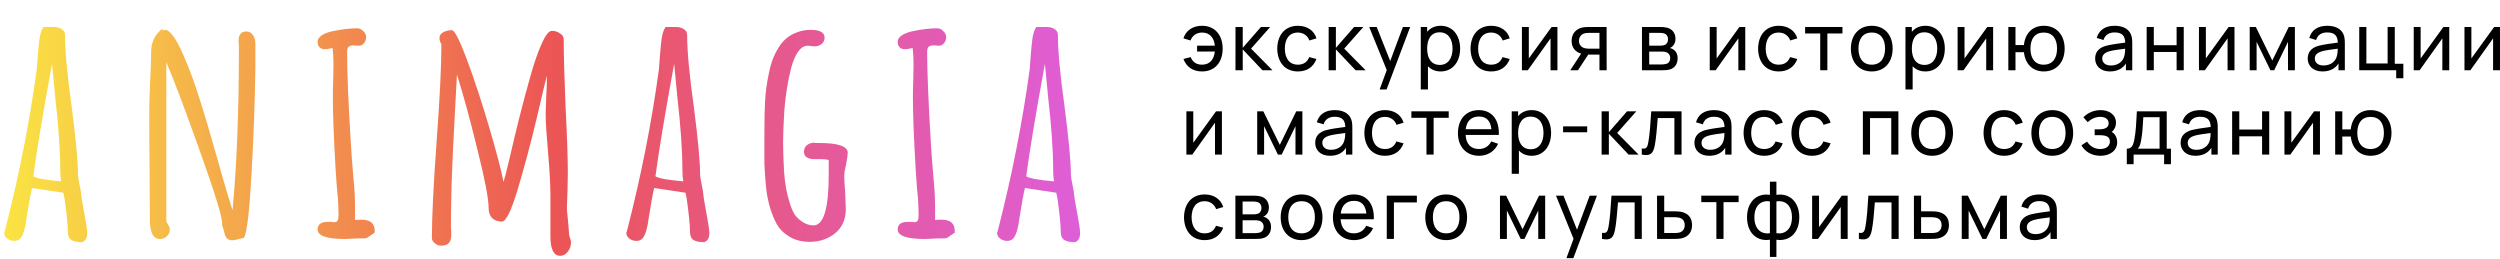 <?xml version="1.0" encoding="UTF-8"?> <svg xmlns="http://www.w3.org/2000/svg" width="2367" height="245" viewBox="0 0 2367 245" fill="none"><path d="M77.74 229.29C73.14 229.29 69.74 228.59 67.54 227.19C65.34 225.79 64.24 223.19 64.24 219.39C64.24 213.39 63.24 203.19 61.24 188.79L60.04 182.49L30.34 177.99C29.14 182.59 27.44 191.89 25.24 205.89C24.04 215.69 22.14 222.19 19.54 225.39C18.14 227.19 16.14 228.09 13.54 228.09C11.14 228.09 8.94 227.39 6.94 225.99C4.94 224.39 3.94 222.49 3.94 220.29L4.54 218.79L4.84 217.59C18.04 166.19 28.04 115.49 34.84 65.49C34.84 64.69 34.94 63.39 35.14 61.59C35.34 59.59 35.54 56.79 35.74 53.19C36.34 45.79 36.94 39.89 37.54 35.49C38.34 31.09 39.54 27.79 41.14 25.59H51.34C54.14 25.59 56.54 26.29 58.54 27.69C60.54 28.89 61.54 30.69 61.54 33.09C61.54 48.29 63.64 70.89 67.84 100.89C71.84 131.69 73.84 153.29 73.84 165.69C73.84 166.89 74.34 169.99 75.34 174.99C76.34 179.59 76.84 182.59 76.84 183.99C76.84 185.39 77.84 191.39 79.84 201.99C81.64 211.59 82.54 217.79 82.54 220.59V220.89C82.54 225.29 80.94 228.09 77.74 229.29ZM57.94 171.69C57.34 168.69 57.04 164.99 57.04 160.59C57.04 142.59 55.44 119.59 52.24 91.59L49.24 60.39C40.64 107.39 34.74 142.89 31.54 166.89C34.54 168.89 43.34 170.49 57.94 171.69ZM220.188 227.49C217.788 227.49 215.988 226.89 214.788 225.69C213.588 224.29 212.688 221.99 212.088 218.79L210.288 213.09V212.49V211.59C210.288 204.99 203.388 182.49 189.588 144.09C175.988 105.69 165.288 77.29 157.488 58.89V209.79L158.688 211.89C158.888 212.29 159.288 212.99 159.888 213.99C160.488 214.99 160.788 215.99 160.788 216.99C160.788 219.59 159.888 221.79 158.088 223.59C156.288 225.39 154.088 226.29 151.488 226.29C145.088 226.29 141.888 220.19 141.888 207.99L141.588 156.69C141.388 141.29 141.288 124.09 141.288 105.09C141.288 98.69 141.588 89.39 142.188 77.19C142.788 64.59 143.088 55.29 143.088 49.29C143.088 39.89 146.688 32.49 153.888 27.09V28.89C155.088 28.49 155.888 28.29 156.288 28.29C160.888 28.29 166.688 36.29 173.688 52.29C179.288 65.09 184.288 78.59 188.688 92.79C193.288 106.99 199.288 127.19 206.688 153.39L209.688 164.19C214.288 180.39 217.788 191.99 220.188 198.99C224.188 155.99 226.188 105.19 226.188 46.59V42.69C225.988 41.49 225.888 40.19 225.888 38.79C225.888 32.79 228.288 29.79 233.088 29.79C235.888 29.79 237.988 30.89 239.388 33.09C240.988 35.29 241.788 38.09 241.788 41.49V63.99C241.388 94.79 240.188 128.19 238.188 164.19C236.188 200.19 233.788 220.49 230.988 225.09C225.188 226.69 221.588 227.49 220.188 227.49ZM326.843 226.29C309.443 226.29 300.743 223.29 300.743 217.29C300.743 212.49 303.843 210.09 310.043 210.09H313.343L316.343 210.39C317.943 210.39 319.043 209.89 319.643 208.89C320.243 207.89 320.543 206.09 320.543 203.49C320.543 200.09 320.343 194.79 319.943 187.59C319.343 182.79 318.643 174.19 317.843 161.79C316.043 131.19 315.143 108.09 315.143 92.49C315.143 86.89 315.243 81.79 315.443 77.19L315.743 61.89C315.743 55.29 315.443 49.79 314.843 45.39C311.643 46.19 309.343 46.59 307.943 46.59C303.143 46.59 300.743 44.19 300.743 39.39C300.743 36.99 302.243 34.89 305.243 33.09C308.243 31.29 312.043 29.99 316.643 29.19C324.643 27.59 331.743 26.79 337.943 26.79C340.343 26.79 342.343 27.69 343.943 29.49C345.743 31.09 346.643 32.99 346.643 35.19C346.643 37.39 345.943 39.29 344.543 40.89C343.343 42.49 341.743 43.29 339.743 43.29C338.543 43.29 337.543 43.19 336.743 42.99H334.343C332.343 42.99 330.843 43.49 329.843 44.49C329.043 45.29 328.643 46.89 328.643 49.29C328.643 68.69 329.843 97.89 332.243 136.89C332.643 144.09 333.443 154.69 334.643 168.69C335.643 177.89 336.143 187.29 336.143 196.89V208.29C337.343 208.09 339.343 207.99 342.143 207.99C350.543 207.99 354.743 211.49 354.743 218.49V220.29L347.243 225.39C347.043 225.39 346.343 225.49 345.143 225.69C344.143 225.69 342.143 225.69 339.143 225.69C332.743 226.09 328.643 226.29 326.843 226.29ZM530.419 242.19C524.219 242.19 521.119 235.99 521.119 223.59V204.39V185.19C521.119 175.19 520.419 162.09 519.019 145.89C517.419 127.69 516.619 115.19 516.619 108.39L517.219 89.79C517.619 84.39 517.819 78.29 517.819 71.49C517.019 74.09 513.719 87.89 507.919 112.89C502.119 137.09 496.119 159.49 489.919 180.09C483.919 199.89 479.019 209.79 475.219 209.79C471.419 209.79 468.319 208.69 465.919 206.49C463.719 204.09 462.619 200.89 462.619 196.89C462.619 188.09 459.019 169.39 451.819 140.79C444.819 112.19 438.419 88.79 432.619 70.59L430.819 104.49C429.219 133.09 428.119 156.89 427.519 175.89C427.119 194.29 426.919 206.89 426.919 213.69C426.919 215.29 427.019 216.79 427.219 218.19V222.39C427.219 225.79 426.519 228.29 425.119 229.89C423.719 231.69 421.119 232.59 417.319 232.59C415.319 232.59 413.419 231.79 411.619 230.19C409.819 228.79 408.919 227.19 408.919 225.39C408.919 204.99 410.419 174.39 413.419 133.59C416.419 92.79 417.919 62.19 417.919 41.79C416.719 39.99 416.119 38.09 416.119 36.09C416.119 33.69 417.219 31.89 419.419 30.69C421.819 29.29 424.619 28.59 427.819 28.59C430.419 28.59 435.219 37.99 442.219 56.79C449.219 75.59 456.219 96.89 463.219 120.69C470.219 144.49 474.719 161.69 476.719 172.29C478.319 166.89 479.619 161.89 480.619 157.29L482.419 150.09C488.819 122.09 495.219 96.79 501.619 74.19C505.419 60.39 509.119 49.59 512.719 41.79C516.319 33.39 519.619 29.19 522.619 29.19C525.419 29.19 527.919 29.99 530.119 31.59C532.519 32.99 533.719 34.89 533.719 37.29C533.719 51.69 534.319 73.29 535.519 102.09C536.919 128.89 537.619 149.69 537.619 164.49L537.319 180.39L536.719 196.29C536.719 198.69 537.019 202.29 537.619 207.09L538.519 217.59C538.719 219.39 538.819 220.79 538.819 221.79C539.019 222.79 539.119 223.39 539.119 223.59C540.119 226.19 540.619 228.09 540.619 229.29C540.619 232.69 539.619 235.69 537.619 238.29C535.619 240.89 533.219 242.19 530.419 242.19ZM666.783 229.29C662.183 229.29 658.783 228.59 656.583 227.19C654.383 225.79 653.283 223.19 653.283 219.39C653.283 213.39 652.283 203.19 650.283 188.79L649.083 182.49L619.383 177.99C618.183 182.59 616.483 191.89 614.283 205.89C613.083 215.69 611.183 222.19 608.583 225.39C607.183 227.19 605.183 228.09 602.583 228.09C600.183 228.09 597.983 227.39 595.983 225.99C593.983 224.39 592.983 222.49 592.983 220.29L593.583 218.79L593.883 217.59C607.083 166.19 617.083 115.49 623.883 65.49C623.883 64.69 623.983 63.39 624.183 61.59C624.383 59.59 624.583 56.79 624.783 53.19C625.383 45.79 625.983 39.89 626.583 35.49C627.383 31.09 628.583 27.79 630.183 25.59H640.383C643.183 25.59 645.583 26.29 647.583 27.69C649.583 28.89 650.583 30.69 650.583 33.09C650.583 48.29 652.683 70.89 656.883 100.89C660.883 131.69 662.883 153.29 662.883 165.69C662.883 166.89 663.383 169.99 664.383 174.99C665.383 179.59 665.883 182.59 665.883 183.99C665.883 185.39 666.883 191.39 668.883 201.99C670.683 211.59 671.583 217.79 671.583 220.59V220.89C671.583 225.29 669.983 228.09 666.783 229.29ZM646.983 171.69C646.383 168.69 646.083 164.99 646.083 160.59C646.083 142.59 644.483 119.59 641.283 91.59L638.283 60.39C629.683 107.39 623.783 142.89 620.583 166.89C623.583 168.89 632.383 170.49 646.983 171.69ZM766.331 228.99C760.731 228.99 755.631 227.99 751.031 225.99C746.431 223.79 742.531 220.99 739.331 217.59C736.731 214.79 734.331 210.69 732.131 205.29C729.931 199.89 728.331 194.69 727.331 189.69C726.331 185.89 725.531 180.39 724.931 173.19C724.331 165.99 723.931 159.79 723.731 154.59V137.19V125.19C723.731 113.59 723.931 104.09 724.331 96.69C724.731 87.69 726.031 78.19 728.231 68.19C730.031 59.19 733.131 51.29 737.531 44.49C741.731 37.69 747.631 32.99 755.231 30.39C758.831 28.99 763.031 28.29 767.831 28.29C776.431 28.29 780.731 30.79 780.731 35.79C780.731 38.19 779.731 40.19 777.731 41.79C775.931 43.19 773.731 43.89 771.131 43.89C769.931 43.89 768.831 43.79 767.831 43.59C767.031 43.39 766.031 43.29 764.831 43.29C761.431 43.29 758.431 45.09 755.831 48.69C753.231 52.29 751.031 57.29 749.231 63.69C746.031 76.09 743.831 89.59 742.631 104.19C741.831 117.79 741.431 127.89 741.431 134.49C741.431 141.29 741.731 150.59 742.331 162.39C743.131 173.39 744.831 182.99 747.431 191.19C748.831 195.99 750.431 199.89 752.231 202.89C754.231 205.69 756.731 208.09 759.731 210.09C763.131 212.29 766.631 213.39 770.231 213.39C779.831 213.39 784.631 197.39 784.631 165.39V151.59C783.231 150.99 780.931 150.69 777.731 150.69H775.031H771.731C764.731 150.69 761.231 148.39 761.231 143.79C761.231 140.99 762.131 138.89 763.931 137.49C765.931 135.89 768.431 135.09 771.431 135.09V135.39H775.631C793.631 135.39 802.631 138.49 802.631 144.69C802.631 146.49 802.131 150.09 801.131 155.49C799.931 160.29 799.331 163.89 799.331 166.29C799.331 169.69 799.631 174.99 800.231 182.19L800.831 198.09C800.831 207.69 797.431 215.29 790.631 220.89C784.031 226.29 775.931 228.99 766.331 228.99ZM876.042 226.29C858.642 226.29 849.942 223.29 849.942 217.29C849.942 212.49 853.042 210.09 859.242 210.09H862.542L865.542 210.39C867.142 210.39 868.242 209.89 868.842 208.89C869.442 207.89 869.742 206.09 869.742 203.49C869.742 200.09 869.542 194.79 869.142 187.59C868.542 182.79 867.842 174.19 867.042 161.79C865.242 131.19 864.342 108.09 864.342 92.49C864.342 86.89 864.442 81.79 864.642 77.19L864.942 61.89C864.942 55.29 864.642 49.79 864.042 45.39C860.842 46.19 858.542 46.59 857.142 46.59C852.342 46.59 849.942 44.19 849.942 39.39C849.942 36.99 851.442 34.89 854.442 33.09C857.442 31.29 861.242 29.99 865.842 29.19C873.842 27.59 880.942 26.79 887.142 26.79C889.542 26.79 891.542 27.69 893.142 29.49C894.942 31.09 895.842 32.99 895.842 35.19C895.842 37.39 895.142 39.29 893.742 40.89C892.542 42.49 890.942 43.29 888.942 43.29C887.742 43.29 886.742 43.19 885.942 42.99H883.542C881.542 42.99 880.042 43.49 879.042 44.49C878.242 45.29 877.842 46.89 877.842 49.29C877.842 68.69 879.042 97.89 881.442 136.89C881.842 144.09 882.642 154.69 883.842 168.69C884.842 177.89 885.342 187.29 885.342 196.89V208.29C886.542 208.09 888.542 207.99 891.342 207.99C899.742 207.99 903.942 211.49 903.942 218.49V220.29L896.442 225.39C896.242 225.39 895.542 225.49 894.342 225.69C893.342 225.69 891.342 225.69 888.342 225.69C881.942 226.09 877.842 226.29 876.042 226.29ZM1017.82 229.29C1013.22 229.29 1009.82 228.59 1007.62 227.19C1005.42 225.79 1004.32 223.19 1004.32 219.39C1004.32 213.39 1003.32 203.19 1001.32 188.79L1000.12 182.49L970.418 177.99C969.218 182.59 967.518 191.89 965.318 205.89C964.118 215.69 962.218 222.19 959.618 225.39C958.218 227.19 956.218 228.09 953.618 228.09C951.218 228.09 949.018 227.39 947.018 225.99C945.018 224.39 944.018 222.49 944.018 220.29L944.618 218.79L944.918 217.59C958.118 166.19 968.118 115.49 974.918 65.49C974.918 64.69 975.018 63.39 975.218 61.59C975.418 59.59 975.618 56.79 975.818 53.19C976.418 45.79 977.018 39.89 977.618 35.49C978.418 31.09 979.618 27.79 981.218 25.59H991.418C994.218 25.59 996.618 26.29 998.618 27.69C1000.62 28.89 1001.62 30.69 1001.62 33.09C1001.62 48.29 1003.72 70.89 1007.92 100.89C1011.92 131.69 1013.92 153.29 1013.92 165.69C1013.92 166.89 1014.42 169.99 1015.42 174.99C1016.42 179.59 1016.92 182.59 1016.92 183.99C1016.92 185.39 1017.92 191.39 1019.92 201.99C1021.72 211.59 1022.62 217.79 1022.62 220.59V220.89C1022.62 225.29 1021.02 228.09 1017.82 229.29ZM998.018 171.69C997.418 168.69 997.118 164.99 997.118 160.59C997.118 142.59 995.518 119.59 992.318 91.59L989.318 60.39C980.718 107.39 974.818 142.89 971.618 166.89C974.618 168.89 983.418 170.49 998.018 171.69Z" fill="url(#paint0_linear_362_117)"></path><path d="M1926.24 227.343C1917.05 227.343 1912.3 221.73 1912.3 215.13C1912.3 208.683 1916.13 204.928 1922.37 203.107C1927.5 201.742 1934.72 200.869 1940.8 200.035C1940.61 193.512 1937.79 190.401 1930.69 190.401C1925.71 190.401 1921.72 192.563 1920.24 197.57L1913.82 195.635C1915.75 188.467 1921.49 184.105 1930.76 184.105C1938.17 184.105 1943.76 186.76 1946.12 192.108C1947.26 194.649 1947.45 197.646 1947.45 200.869V226.205H1941.44V219.833C1938.17 224.84 1933.08 227.343 1926.24 227.343ZM1919.02 215.092C1919.02 218.468 1921.42 221.692 1927.27 221.692C1934.56 221.692 1939.05 217.33 1940.04 212.248C1940.61 210.276 1940.68 207.659 1940.72 205.8C1934.94 206.559 1929.4 207.203 1925.41 208.341C1922.02 209.403 1919.02 211.262 1919.02 215.092Z" fill="black"></path><path d="M1857.38 226.205V185.243H1863.19L1878.77 217.026L1894.35 185.243H1900.16V226.205H1893.63V199.314L1880.55 226.205H1876.98L1863.91 199.314V226.205H1857.38Z" fill="black"></path><path d="M1812.13 226.205L1812.09 185.243H1818.9V200.073H1827.75C1830.11 200.073 1832.77 200.149 1834.63 200.49C1840.97 201.742 1845.27 205.497 1845.27 213.158C1845.27 220.25 1841.24 224.347 1835.31 225.674C1833.26 226.129 1830.45 226.205 1828.13 226.205H1812.13ZM1818.9 220.63H1828.24C1829.73 220.63 1831.78 220.592 1833.3 220.174C1835.84 219.454 1838.31 217.33 1838.31 213.158C1838.31 208.986 1836.07 206.786 1832.88 206.065C1831.4 205.724 1829.69 205.648 1828.24 205.648H1818.9V220.63Z" fill="black"></path><path d="M1760 220.402C1764.56 221.236 1765.43 218.961 1766.23 214.372C1767.49 207.203 1768.25 197.418 1768.97 185.243H1797.66V226.205H1790.89V191.653H1775.12C1774.44 201.021 1773.45 211.83 1772.31 217.557C1770.87 225.029 1768.28 227.912 1760 226.205V220.402Z" fill="black"></path><path d="M1749.36 185.243V226.205H1742.82V196.015L1721.31 226.205H1715.73V185.243H1722.26V215.016L1743.81 185.243H1749.36Z" fill="black"></path><path d="M1675.75 226.963C1663.75 228.859 1654.09 220.819 1654.09 205.761C1654.09 190.704 1663.75 182.588 1675.75 184.484V172.006H1681.91V184.484C1693.92 182.588 1703.57 190.704 1703.57 205.761C1703.57 220.819 1693.92 228.859 1681.91 226.963V243.272H1675.75V226.963ZM1661.05 205.761C1661.05 217.064 1667.74 222.108 1675.75 220.781V190.704C1667.55 189.339 1661.05 194.459 1661.05 205.761ZM1681.91 220.781C1689.93 222.108 1696.62 217.178 1696.62 205.761C1696.62 194.345 1690.12 189.339 1681.91 190.704V220.781Z" fill="black"></path><path d="M1625.07 226.205V191.387H1610.78V185.243H1646.12V191.387H1631.83V226.205H1625.07Z" fill="black"></path><path d="M1568.91 226.205L1568.88 185.243H1575.68V200.073H1584.53C1586.89 200.073 1589.55 200.149 1591.41 200.49C1597.75 201.742 1602.05 205.497 1602.05 213.158C1602.05 220.25 1598.02 224.347 1592.09 225.674C1590.04 226.129 1587.23 226.205 1584.91 226.205H1568.91ZM1575.68 220.63H1585.02C1586.51 220.63 1588.56 220.592 1590.08 220.174C1592.62 219.454 1595.1 217.33 1595.1 213.158C1595.1 208.986 1592.85 206.786 1589.66 206.065C1588.18 205.724 1586.47 205.648 1585.02 205.648H1575.68V220.63Z" fill="black"></path><path d="M1516.78 220.402C1521.34 221.236 1522.22 218.961 1523.01 214.372C1524.27 207.203 1525.03 197.418 1525.75 185.243H1554.44V226.205H1547.68V191.653H1531.91C1531.22 201.021 1530.23 211.83 1529.09 217.557C1527.65 225.029 1525.07 227.912 1516.78 226.205V220.402Z" fill="black"></path><path d="M1483.08 244.41L1489.84 226.053L1473.2 185.243H1480.3L1493.11 217.482L1505.12 185.243H1511.99L1489.65 244.41H1483.08Z" fill="black"></path><path d="M1420.17 226.205V185.243H1425.99L1441.57 217.026L1457.15 185.243H1462.96V226.205H1456.42V199.314L1443.35 226.205H1439.78L1426.71 199.314V226.205H1420.17Z" fill="black"></path><path d="M1369.23 227.343C1356.95 227.343 1349.47 218.392 1349.47 205.686C1349.47 192.829 1357.18 184.105 1369.23 184.105C1381.54 184.105 1389.03 193.018 1389.03 205.686C1389.03 218.544 1381.43 227.343 1369.23 227.343ZM1356.65 205.686C1356.65 214.941 1360.94 220.933 1369.23 220.933C1377.7 220.933 1381.84 214.713 1381.84 205.686C1381.84 196.47 1377.63 190.515 1369.23 190.515C1360.64 190.515 1356.65 196.735 1356.65 205.686Z" fill="black"></path><path d="M1312.99 226.205V185.243H1341.49V191.653H1319.76V226.205H1312.99Z" fill="black"></path><path d="M1282.07 227.343C1269.95 227.343 1262.01 218.809 1262.01 205.99C1262.01 192.563 1269.84 184.105 1281.77 184.105C1294.12 184.105 1301.34 193.056 1300.73 207.621H1269.27C1269.8 216.116 1274.21 220.933 1281.77 220.933C1287.16 220.933 1291.27 218.392 1293.55 213.727L1300.05 215.965C1296.82 223.209 1290.01 227.343 1282.07 227.343ZM1269.38 202.197H1293.7C1292.86 194.156 1288.95 190.174 1282 190.174C1274.62 190.174 1270.33 194.422 1269.38 202.197Z" fill="black"></path><path d="M1232.32 227.343C1220.05 227.343 1212.56 218.392 1212.56 205.686C1212.56 192.829 1220.28 184.105 1232.32 184.105C1244.63 184.105 1252.12 193.018 1252.12 205.686C1252.12 218.544 1244.52 227.343 1232.32 227.343ZM1219.74 205.686C1219.74 214.941 1224.04 220.933 1232.32 220.933C1240.8 220.933 1244.94 214.713 1244.94 205.686C1244.94 196.47 1240.72 190.515 1232.32 190.515C1223.73 190.515 1219.74 196.735 1219.74 205.686Z" fill="black"></path><path d="M1169.66 226.205V185.243H1187.14C1189.2 185.243 1191.82 185.471 1193.79 186.002C1198.16 187.215 1201.39 190.932 1201.39 196.432C1201.39 199.542 1200.37 201.78 1198.7 203.41C1197.9 204.207 1196.95 204.814 1196.07 205.155C1196.91 205.307 1197.9 205.686 1198.77 206.179C1201.62 207.772 1203.41 210.541 1203.41 214.903C1203.41 220.478 1200.56 224.195 1195.85 225.522C1193.87 226.091 1191.32 226.205 1189.12 226.205H1169.66ZM1176.5 220.705H1188.74C1189.8 220.705 1191.48 220.516 1192.65 220.174C1195.28 219.454 1196.42 217.102 1196.42 214.675C1196.42 211.451 1194.4 209.365 1191.51 208.834C1190.41 208.531 1189.04 208.531 1188.13 208.531H1176.5V220.705ZM1176.5 202.955H1186.69C1188.06 202.955 1189.8 202.804 1190.98 202.349C1193.26 201.514 1194.36 199.314 1194.36 196.925C1194.36 194.346 1193.15 192.184 1190.75 191.387C1189.08 190.819 1186.65 190.819 1186.12 190.819H1176.5V202.955Z" fill="black"></path><path d="M1140.59 227.343C1128.09 227.343 1121.14 218.278 1121.02 205.724C1121.14 192.943 1128.32 184.105 1140.67 184.105C1149.3 184.105 1155.98 188.657 1158.15 196.015L1151.46 198.025C1149.71 193.284 1145.57 190.515 1140.59 190.515C1132.16 190.515 1128.28 196.849 1128.21 205.724C1128.28 214.865 1132.42 220.933 1140.59 220.933C1145.91 220.933 1149.45 218.43 1151.31 213.765L1158.15 215.547C1155.26 223.209 1149.07 227.343 1140.59 227.343Z" fill="black"></path><path d="M2244.46 147.495C2233.94 147.495 2226.91 140.441 2225.73 129.252H2217.71V146.357H2210.95V105.396H2217.71V122.501H2225.69C2226.87 111.123 2234.05 104.258 2244.54 104.258C2256.77 104.258 2264.26 113.247 2264.26 125.801C2264.26 138.658 2256.66 147.495 2244.46 147.495ZM2231.88 125.801C2231.88 135.093 2236.18 141.086 2244.35 141.086C2252.94 141.086 2257.08 134.941 2257.08 125.839C2257.08 116.546 2252.82 110.668 2244.39 110.668C2236.22 110.668 2231.88 116.47 2231.88 125.801Z" fill="black"></path><path d="M2196.54 105.396V146.357H2190V116.167L2168.49 146.357H2162.91V105.396H2169.44V135.169L2190.99 105.396H2196.54Z" fill="black"></path><path d="M2113.39 146.357V105.396H2120.15V122.653H2141.74V105.396H2148.5V146.357H2141.74V129.062H2120.15V146.357H2113.39Z" fill="black"></path><path d="M2078.54 147.495C2069.34 147.495 2064.59 141.882 2064.59 135.283C2064.59 128.835 2068.43 125.08 2074.66 123.26C2079.79 121.894 2087.01 121.022 2093.09 120.187C2092.9 113.664 2090.09 110.554 2082.99 110.554C2078.01 110.554 2074.02 112.716 2072.54 117.722L2066.11 115.788C2068.05 108.619 2073.79 104.258 2083.06 104.258C2090.47 104.258 2096.06 106.913 2098.41 112.261C2099.55 114.802 2099.74 117.798 2099.74 121.022V146.357H2093.74V139.986C2090.47 144.992 2085.38 147.495 2078.54 147.495ZM2071.32 135.245C2071.32 138.62 2073.71 141.844 2079.57 141.844C2086.86 141.844 2091.35 137.482 2092.33 132.4C2092.9 130.428 2092.98 127.811 2093.02 125.952C2087.24 126.711 2081.69 127.356 2077.7 128.494C2074.32 129.556 2071.32 131.414 2071.32 135.245Z" fill="black"></path><path d="M2013.65 140.782C2018.21 140.782 2019.77 138.013 2020.98 131.072C2022.16 124.549 2022.65 117.077 2023.19 105.396H2051.46V140.782H2055.45V155.46H2048.99V146.357H2020.11V155.46H2013.65V140.782ZM2024.06 140.782H2044.69V110.971H2029.3C2028.92 118.139 2028.35 127.242 2027.25 132.628C2026.57 136.458 2025.88 138.999 2024.06 140.782Z" fill="black"></path><path d="M1988.78 147.495C1980.65 147.495 1974.23 143.816 1970.66 137.596L1976.05 134.107C1979.02 138.62 1983.2 141.086 1988.52 141.086C1994.06 141.086 1997.64 138.393 1997.64 133.993C1997.64 129.176 1993.8 128 1987.49 128H1983.23V122.425H1987.45C1992.77 122.425 1996.46 120.908 1996.46 116.736C1996.46 112.526 1992.85 110.63 1988.55 110.63C1983.99 110.63 1979.62 112.754 1976.66 115.636L1972.56 111.047C1976.77 106.723 1982.4 104.258 1988.97 104.258C1996.88 104.258 2003.41 108.544 2003.41 116.205C2003.41 119.77 2002.04 122.653 1999.42 124.928C2002.88 126.825 2004.55 130.731 2004.55 134.676C2004.55 142.716 1997.56 147.495 1988.78 147.495Z" fill="black"></path><path d="M1943.07 147.495C1930.8 147.495 1923.31 138.544 1923.31 125.839C1923.31 112.981 1931.03 104.258 1943.07 104.258C1955.38 104.258 1962.87 113.171 1962.87 125.839C1962.87 138.696 1955.27 147.495 1943.07 147.495ZM1930.49 125.839C1930.49 135.093 1934.79 141.086 1943.07 141.086C1951.55 141.086 1955.69 134.865 1955.69 125.839C1955.69 116.622 1951.47 110.668 1943.07 110.668C1934.48 110.668 1930.49 116.888 1930.49 125.839Z" fill="black"></path><path d="M1897.59 147.495C1885.09 147.495 1878.14 138.431 1878.02 125.877C1878.14 113.095 1885.32 104.258 1897.67 104.258C1906.3 104.258 1912.98 108.809 1915.15 116.167L1908.46 118.177C1906.71 113.436 1902.57 110.668 1897.59 110.668C1889.16 110.668 1885.28 117.001 1885.21 125.877C1885.28 135.017 1889.42 141.086 1897.59 141.086C1902.91 141.086 1906.45 138.582 1908.31 133.917L1915.15 135.7C1912.26 143.361 1906.07 147.495 1897.59 147.495Z" fill="black"></path><path d="M1829.32 147.495C1817.05 147.495 1809.56 138.544 1809.56 125.839C1809.56 112.981 1817.28 104.258 1829.32 104.258C1841.63 104.258 1849.12 113.171 1849.12 125.839C1849.12 138.696 1841.52 147.495 1829.32 147.495ZM1816.74 125.839C1816.74 135.093 1821.04 141.086 1829.32 141.086C1837.8 141.086 1841.94 134.865 1841.94 125.839C1841.94 116.622 1837.72 110.668 1829.32 110.668C1820.73 110.668 1816.74 116.888 1816.74 125.839Z" fill="black"></path><path d="M1763.77 146.357V105.396H1797.4V146.357H1790.64V111.805H1770.54V146.357H1763.77Z" fill="black"></path><path d="M1715.69 147.495C1703.19 147.495 1696.23 138.431 1696.12 125.877C1696.23 113.095 1703.41 104.258 1715.76 104.258C1724.39 104.258 1731.08 108.809 1733.24 116.167L1726.56 118.177C1724.81 113.436 1720.67 110.668 1715.69 110.668C1707.25 110.668 1703.38 117.001 1703.3 125.877C1703.38 135.017 1707.52 141.086 1715.69 141.086C1721.01 141.086 1724.54 138.582 1726.4 133.917L1733.24 135.7C1730.36 143.361 1724.16 147.495 1715.69 147.495Z" fill="black"></path><path d="M1670.4 147.495C1657.9 147.495 1650.94 138.431 1650.83 125.877C1650.94 113.095 1658.12 104.258 1670.47 104.258C1679.1 104.258 1685.79 108.809 1687.95 116.167L1681.27 118.177C1679.52 113.436 1675.38 110.668 1670.4 110.668C1661.96 110.668 1658.09 117.001 1658.01 125.877C1658.09 135.017 1662.23 141.086 1670.4 141.086C1675.72 141.086 1679.25 138.582 1681.11 133.917L1687.95 135.7C1685.07 143.361 1678.87 147.495 1670.4 147.495Z" fill="black"></path><path d="M1618.22 147.495C1609.02 147.495 1604.27 141.882 1604.27 135.283C1604.27 128.835 1608.11 125.08 1614.34 123.26C1619.47 121.894 1626.69 121.022 1632.77 120.187C1632.58 113.664 1629.77 110.554 1622.67 110.554C1617.69 110.554 1613.7 112.716 1612.22 117.722L1605.79 115.788C1607.73 108.619 1613.47 104.258 1622.74 104.258C1630.15 104.258 1635.74 106.913 1638.09 112.261C1639.23 114.802 1639.42 117.798 1639.42 121.022V146.357H1633.42V139.986C1630.15 144.992 1625.06 147.495 1618.22 147.495ZM1611 135.245C1611 138.62 1613.39 141.844 1619.25 141.844C1626.54 141.844 1631.03 137.482 1632.01 132.4C1632.58 130.428 1632.66 127.811 1632.7 125.952C1626.92 126.711 1621.37 127.356 1617.38 128.494C1614 129.556 1611 131.414 1611 135.245Z" fill="black"></path><path d="M1554.43 140.554C1558.99 141.389 1559.86 139.113 1560.66 134.524C1561.92 127.356 1562.68 117.57 1563.4 105.396H1592.09V146.357H1585.32V111.805H1569.55C1568.87 121.173 1567.88 131.983 1566.74 137.71C1565.3 145.182 1562.71 148.064 1554.43 146.357V140.554Z" fill="black"></path><path d="M1516.39 146.357L1516.43 105.396H1523.27V125.118L1540.48 105.396H1549.26L1531.13 125.876L1551.39 146.357H1541.93L1523.27 126.635V146.357H1516.39Z" fill="black"></path><path d="M1479.95 125.232V119.656H1502.75V125.232H1479.95Z" fill="black"></path><path d="M1450.19 147.495C1445.1 147.495 1441.03 145.675 1438.11 142.565V164.563H1431.3V105.396H1437.35V109.985C1440.35 106.382 1444.64 104.258 1450.23 104.258C1461.63 104.258 1468.58 113.55 1468.58 125.839C1468.58 138.127 1461.67 147.495 1450.19 147.495ZM1437.35 125.839C1437.35 134.827 1441.07 141.313 1449.35 141.313C1457.45 141.313 1461.4 134.562 1461.4 125.839C1461.4 117.191 1457.52 110.44 1449.16 110.44C1441.15 110.44 1437.35 116.774 1437.35 125.839Z" fill="black"></path><path d="M1400.42 147.495C1388.3 147.495 1380.36 138.962 1380.36 126.142C1380.36 112.716 1388.19 104.258 1400.12 104.258C1412.47 104.258 1419.69 113.209 1419.08 127.773H1387.62C1388.15 136.269 1392.56 141.086 1400.12 141.086C1405.52 141.086 1409.62 138.544 1411.9 133.879L1418.4 136.117C1415.17 143.361 1408.37 147.495 1400.42 147.495ZM1387.73 122.349H1412.05C1411.22 114.309 1407.3 110.326 1400.35 110.326C1392.98 110.326 1388.68 114.574 1387.73 122.349Z" fill="black"></path><path d="M1350.59 146.357V111.54H1336.3V105.396H1371.64V111.54H1357.36V146.357H1350.59Z" fill="black"></path><path d="M1311.36 147.495C1298.86 147.495 1291.9 138.431 1291.79 125.877C1291.9 113.095 1299.09 104.258 1311.44 104.258C1320.06 104.258 1326.75 108.809 1328.92 116.167L1322.23 118.177C1320.48 113.436 1316.34 110.668 1311.36 110.668C1302.92 110.668 1299.05 117.001 1298.97 125.877C1299.05 135.017 1303.19 141.086 1311.36 141.086C1316.68 141.086 1320.21 138.582 1322.08 133.917L1328.92 135.7C1326.03 143.361 1319.83 147.495 1311.36 147.495Z" fill="black"></path><path d="M1259.18 147.495C1249.98 147.495 1245.23 141.882 1245.23 135.283C1245.23 128.835 1249.07 125.08 1255.3 123.26C1260.43 121.894 1267.65 121.022 1273.73 120.187C1273.54 113.664 1270.73 110.554 1263.63 110.554C1258.65 110.554 1254.66 112.716 1253.18 117.722L1246.75 115.788C1248.69 108.619 1254.43 104.258 1263.7 104.258C1271.11 104.258 1276.7 106.913 1279.05 112.261C1280.19 114.802 1280.38 117.798 1280.38 121.022V146.357H1274.38V139.986C1271.11 144.992 1266.02 147.495 1259.18 147.495ZM1251.96 135.245C1251.96 138.62 1254.35 141.844 1260.21 141.844C1267.5 141.844 1271.99 137.482 1272.97 132.4C1273.54 130.428 1273.62 127.811 1273.66 125.952C1267.88 126.711 1262.33 127.356 1258.34 128.494C1254.96 129.556 1251.96 131.414 1251.96 135.245Z" fill="black"></path><path d="M1190.31 146.357V105.396H1196.13L1211.71 137.179L1227.29 105.396H1233.1V146.357H1226.56V119.467L1213.49 146.357H1209.92L1196.85 119.467V146.357H1190.31Z" fill="black"></path><path d="M1156.9 105.396V146.357H1150.36V116.167L1128.85 146.357H1123.27V105.396H1129.8V135.169L1151.35 105.396H1156.9Z" fill="black"></path><path d="M2366.99 25.548V66.51H2360.45V36.319L2338.95 66.51H2333.36V25.548H2339.9V55.321L2361.44 25.548H2366.99Z" fill="black"></path><path d="M2318.95 25.548V66.51H2312.41V36.319L2290.91 66.51H2285.32V25.548H2291.86V55.321L2313.4 25.548H2318.95Z" fill="black"></path><path d="M2268.72 74.095V66.51H2233.73V25.548H2240.49V60.1H2260.59V25.548H2267.36V60.365H2275.49V74.095H2268.72Z" fill="black"></path><path d="M2198.88 67.648C2189.69 67.648 2184.94 62.034 2184.94 55.435C2184.94 48.987 2188.78 45.232 2195.01 43.412C2200.14 42.047 2207.36 41.174 2213.44 40.34C2213.25 33.816 2210.44 30.706 2203.33 30.706C2198.35 30.706 2194.36 32.868 2192.88 37.874L2186.46 35.94C2188.4 28.772 2194.13 24.41 2203.41 24.41C2210.82 24.41 2216.4 27.065 2218.76 32.413C2219.9 34.954 2220.09 37.95 2220.09 41.174V66.51H2214.08V60.138C2210.82 65.144 2205.72 67.648 2198.88 67.648ZM2191.66 55.397C2191.66 58.773 2194.06 61.996 2199.91 61.996C2207.21 61.996 2211.69 57.635 2212.68 52.552C2213.25 50.58 2213.32 47.963 2213.36 46.105C2207.59 46.863 2202.04 47.508 2198.05 48.646C2194.67 49.708 2191.66 51.566 2191.66 55.397Z" fill="black"></path><path d="M2130.02 66.51V25.548H2135.83L2151.41 57.331L2166.99 25.548H2172.8V66.51H2166.27V39.619L2153.2 66.51H2149.62L2136.55 39.619V66.51H2130.02Z" fill="black"></path><path d="M2115.61 25.548V66.51H2109.07V36.319L2087.56 66.51H2081.98V25.548H2088.51V55.321L2110.06 25.548H2115.61Z" fill="black"></path><path d="M2032.46 66.51V25.548H2039.22V42.805H2060.81V25.548H2067.57V66.51H2060.81V49.215H2039.22V66.51H2032.46Z" fill="black"></path><path d="M1997.62 67.648C1988.42 67.648 1983.67 62.034 1983.67 55.435C1983.67 48.987 1987.51 45.232 1993.74 43.412C1998.87 42.047 2006.09 41.174 2012.17 40.34C2011.98 33.816 2009.17 30.706 2002.06 30.706C1997.09 30.706 1993.1 32.868 1991.61 37.874L1985.19 35.94C1987.13 28.772 1992.87 24.41 2002.14 24.41C2009.55 24.41 2015.14 27.065 2017.49 32.413C2018.63 34.954 2018.82 37.95 2018.82 41.174V66.51H2012.82V60.138C2009.55 65.144 2004.46 67.648 1997.62 67.648ZM1990.4 55.397C1990.4 58.773 1992.79 61.996 1998.64 61.996C2005.94 61.996 2010.42 57.635 2011.41 52.552C2011.98 50.58 2012.06 47.963 2012.1 46.105C2006.32 46.863 2000.77 47.508 1996.78 48.646C1993.4 49.708 1990.4 51.566 1990.4 55.397Z" fill="black"></path><path d="M1935.01 67.648C1924.48 67.648 1917.45 60.593 1916.27 49.404H1908.26V66.51H1901.49V25.548H1908.26V42.653H1916.24C1917.41 31.275 1924.6 24.41 1935.08 24.41C1947.32 24.41 1954.81 33.399 1954.81 45.953C1954.81 58.81 1947.21 67.648 1935.01 67.648ZM1922.43 45.953C1922.43 55.245 1926.72 61.238 1934.89 61.238C1943.48 61.238 1947.62 55.094 1947.62 45.991C1947.62 36.699 1943.37 30.82 1934.93 30.82C1926.76 30.82 1922.43 36.623 1922.43 45.953Z" fill="black"></path><path d="M1887.09 25.548V66.51H1880.55V36.319L1859.05 66.51H1853.46V25.548H1860V55.321L1881.54 25.548H1887.09Z" fill="black"></path><path d="M1822.97 67.648C1817.88 67.648 1813.81 65.827 1810.89 62.717V84.715H1804.09V25.548H1810.13V30.137C1813.13 26.534 1817.42 24.41 1823.01 24.41C1834.41 24.41 1841.36 33.702 1841.36 45.991C1841.36 58.279 1834.45 67.648 1822.97 67.648ZM1810.13 45.991C1810.13 54.98 1813.85 61.465 1822.14 61.465C1830.23 61.465 1834.18 54.714 1834.18 45.991C1834.18 37.343 1830.31 30.592 1821.95 30.592C1813.93 30.592 1810.13 36.926 1810.13 45.991Z" fill="black"></path><path d="M1772.17 67.648C1759.89 67.648 1752.41 58.697 1752.41 45.991C1752.41 33.133 1760.12 24.41 1772.17 24.41C1784.48 24.41 1791.96 33.323 1791.96 45.991C1791.96 58.848 1784.36 67.648 1772.17 67.648ZM1759.59 45.991C1759.59 55.245 1763.88 61.238 1772.17 61.238C1780.64 61.238 1784.78 55.018 1784.78 45.991C1784.78 36.775 1780.56 30.82 1772.17 30.82C1763.58 30.82 1759.59 37.04 1759.59 45.991Z" fill="black"></path><path d="M1723.38 66.51V31.692H1709.09V25.548H1744.43V31.692H1730.15V66.51H1723.38Z" fill="black"></path><path d="M1684.14 67.648C1671.64 67.648 1664.68 58.583 1664.57 46.029C1664.68 33.247 1671.87 24.41 1684.22 24.41C1692.84 24.41 1699.53 28.962 1701.7 36.319L1695.01 38.33C1693.26 33.589 1689.12 30.82 1684.14 30.82C1675.7 30.82 1671.83 37.154 1671.75 46.029C1671.83 55.169 1675.97 61.238 1684.14 61.238C1689.46 61.238 1692.99 58.735 1694.86 54.069L1701.7 55.852C1698.81 63.514 1692.61 67.648 1684.14 67.648Z" fill="black"></path><path d="M1652.41 25.548V66.51H1645.88V36.319L1624.37 66.51H1618.78V25.548H1625.32V55.321L1646.86 25.548H1652.41Z" fill="black"></path><path d="M1554.62 66.51V25.548H1572.1C1574.16 25.548 1576.78 25.775 1578.75 26.306C1583.12 27.52 1586.35 31.237 1586.35 36.736C1586.35 39.847 1585.33 42.084 1583.66 43.715C1582.86 44.512 1581.91 45.118 1581.04 45.46C1581.87 45.611 1582.86 45.991 1583.73 46.484C1586.58 48.077 1588.37 50.846 1588.37 55.207C1588.37 60.783 1585.52 64.499 1580.81 65.827C1578.83 66.396 1576.28 66.51 1574.08 66.51H1554.62ZM1561.46 61.01H1573.7C1574.76 61.01 1576.44 60.821 1577.61 60.479C1580.24 59.758 1581.38 57.407 1581.38 54.98C1581.38 51.756 1579.36 49.67 1576.47 49.139C1575.37 48.835 1574 48.835 1573.09 48.835H1561.46V61.01ZM1561.46 43.26H1571.65C1573.02 43.26 1574.76 43.108 1575.94 42.653C1578.22 41.819 1579.32 39.619 1579.32 37.23C1579.32 34.651 1578.11 32.489 1575.71 31.692C1574.04 31.123 1571.61 31.123 1571.08 31.123H1561.46V43.26Z" fill="black"></path><path d="M1514.37 66.51V51.68H1505.51L1503.77 51.642L1494.04 66.51H1486.74L1497 50.808C1491.83 49.291 1488 45.346 1488 38.747C1488 31.73 1492.29 27.406 1497.95 26.117C1500.46 25.548 1503.27 25.548 1505.13 25.548H1521.13L1521.17 66.51H1514.37ZM1494.95 38.671C1494.95 42.464 1497.34 44.853 1500.42 45.65C1502.06 46.067 1503.8 46.105 1505.02 46.105H1514.37V31.123H1505.02C1503.84 31.123 1501.71 31.161 1500 31.654C1497.57 32.375 1494.95 34.726 1494.95 38.671Z" fill="black"></path><path d="M1474.58 25.548V66.51H1468.05V36.319L1446.54 66.51H1440.95V25.548H1447.49V55.321L1469.04 25.548H1474.58Z" fill="black"></path><path d="M1411.87 67.648C1399.37 67.648 1392.42 58.583 1392.3 46.029C1392.42 33.247 1399.6 24.41 1411.95 24.41C1420.58 24.41 1427.26 28.962 1429.43 36.319L1422.74 38.33C1420.99 33.589 1416.85 30.82 1411.87 30.82C1403.44 30.82 1399.56 37.154 1399.49 46.029C1399.56 55.169 1403.7 61.238 1411.87 61.238C1417.19 61.238 1420.73 58.735 1422.59 54.069L1429.43 55.852C1426.54 63.514 1420.35 67.648 1411.87 67.648Z" fill="black"></path><path d="M1364.07 67.648C1358.97 67.648 1354.91 65.827 1351.98 62.717V84.715H1345.18V25.548H1351.22V30.137C1354.22 26.534 1358.52 24.41 1364.1 24.41C1375.5 24.41 1382.46 33.702 1382.46 45.991C1382.46 58.279 1375.54 67.648 1364.07 67.648ZM1351.22 45.991C1351.22 54.98 1354.95 61.465 1363.23 61.465C1371.32 61.465 1375.28 54.714 1375.28 45.991C1375.28 37.343 1371.4 30.592 1363.04 30.592C1355.02 30.592 1351.22 36.926 1351.22 45.991Z" fill="black"></path><path d="M1306.22 84.715L1312.99 66.358L1296.34 25.548H1303.45L1316.26 57.786L1328.26 25.548H1335.14L1312.8 84.715H1306.22Z" fill="black"></path><path d="M1257.95 66.51L1257.98 25.548H1264.82V45.27L1282.04 25.548H1290.82L1272.69 46.029L1292.94 66.51H1283.48L1264.82 46.787V66.51H1257.95Z" fill="black"></path><path d="M1228.87 67.648C1216.36 67.648 1209.41 58.583 1209.3 46.029C1209.41 33.247 1216.59 24.41 1228.94 24.41C1237.57 24.41 1244.26 28.962 1246.42 36.319L1239.73 38.33C1237.99 33.589 1233.84 30.82 1228.87 30.82C1220.43 30.82 1216.55 37.154 1216.48 46.029C1216.55 55.169 1220.7 61.238 1228.87 61.238C1234.19 61.238 1237.72 58.735 1239.58 54.069L1246.42 55.852C1243.53 63.514 1237.34 67.648 1228.87 67.648Z" fill="black"></path><path d="M1169.74 66.51L1169.78 25.548H1176.62V45.27L1193.83 25.548H1202.61L1184.49 46.029L1204.74 66.51H1195.28L1176.62 46.787V66.51H1169.74Z" fill="black"></path><path d="M1138.09 67.648C1129.57 67.648 1123.38 63.514 1120.49 55.852L1127.33 54.069C1129.19 58.735 1132.73 61.238 1138.05 61.238C1145.38 61.238 1149.41 56.383 1150.21 48.798H1133.41V43.222H1150.21C1149.49 35.94 1145.57 30.82 1138.2 30.82C1133.07 30.82 1128.97 33.513 1127.18 38.33L1120.49 36.319C1122.66 28.962 1129.31 24.41 1138.12 24.41C1150.28 24.41 1157.62 33.247 1157.62 46.067C1157.62 58.81 1150.36 67.648 1138.09 67.648Z" fill="black"></path><defs><linearGradient id="paint0_linear_362_117" x1="0.203" y1="110.59" x2="1030.2" y2="110.59" gradientUnits="userSpaceOnUse"><stop stop-color="#FAE543"></stop><stop offset="0.51" stop-color="#EC5555"></stop><stop offset="1" stop-color="#DE5ED9"></stop></linearGradient></defs></svg> 